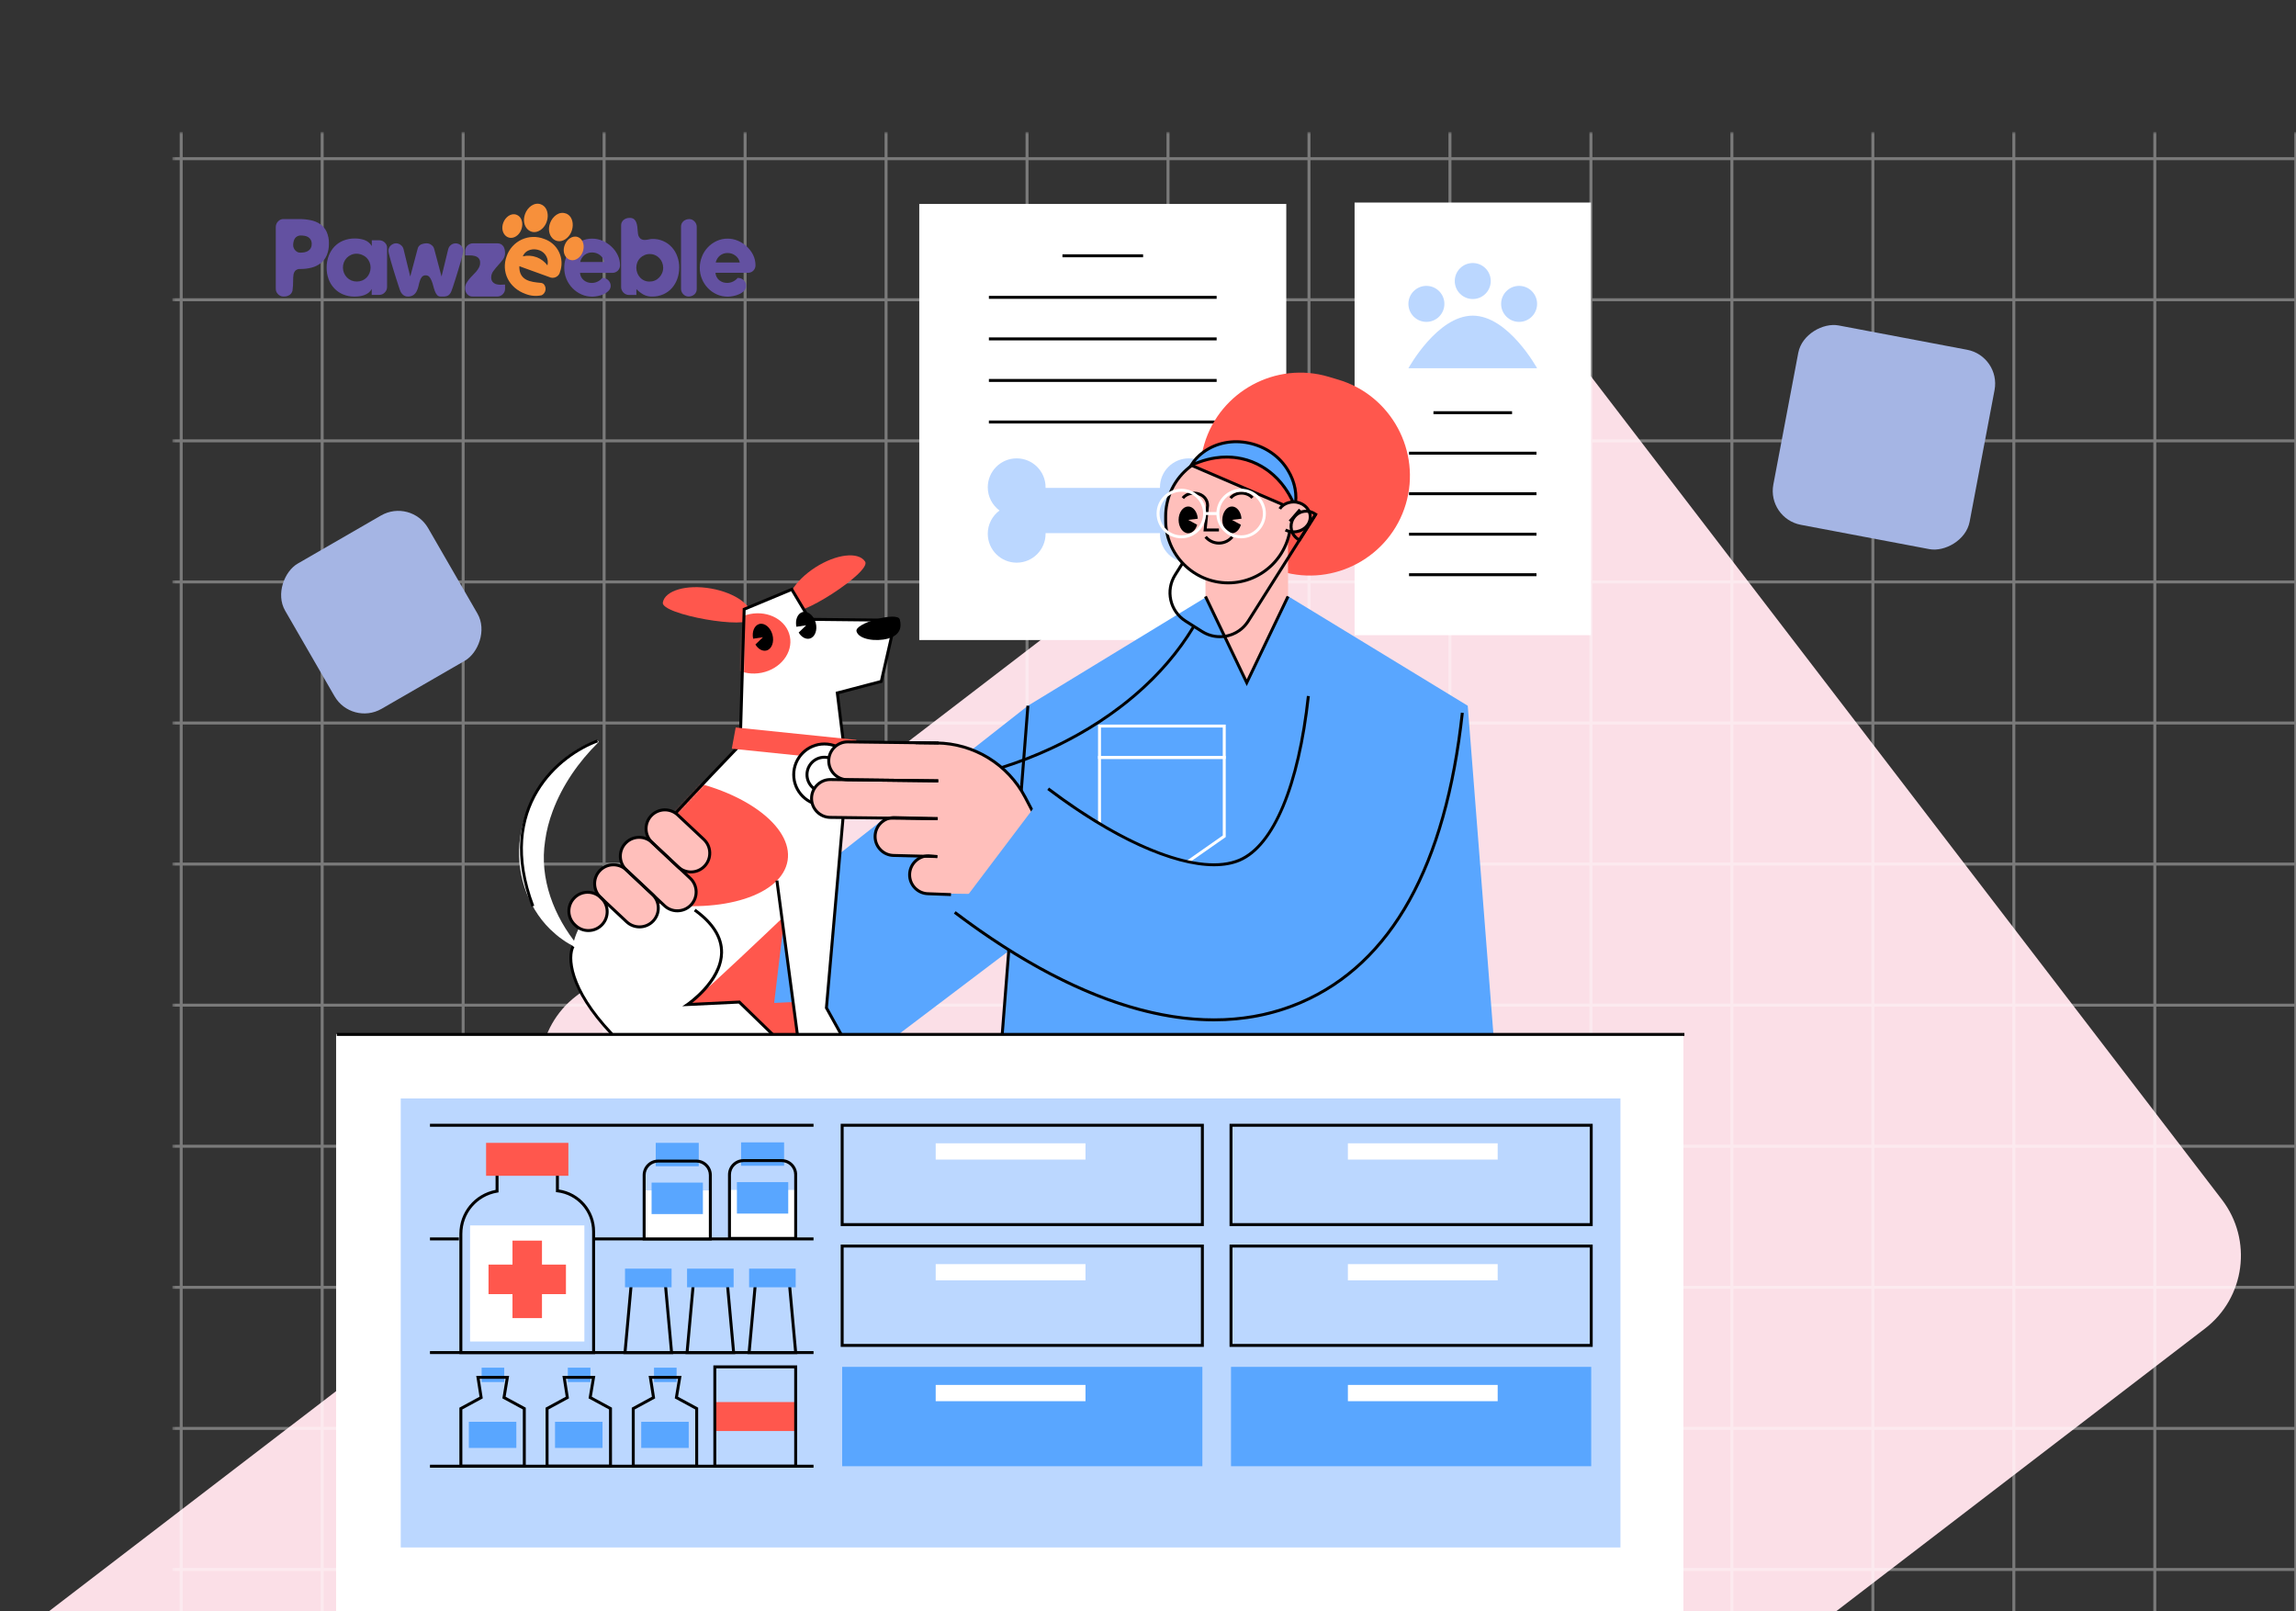 <svg width="778" height="546" viewBox="0 0 778 546" fill="none" xmlns="http://www.w3.org/2000/svg">
<rect x="0" y="0" width="778" height="546" fill="#333333" stroke="none"/>
<g clip-path="url(#clip0_0_598)">
<rect x="170.501" y="356.449" width="431.806" height="425.163" rx="31.149" transform="rotate(-37.469 170.501 356.449)" fill="#FBDFE7"/>
<rect x="-183.977" y="699.659" width="431.806" height="425.163" rx="31.149" transform="rotate(-37.469 -183.977 699.659)" fill="#FBDFE7"/>
<mask id="mask0_0_598" style="mask-type:luminance" maskUnits="userSpaceOnUse" x="58" y="44" width="962" height="505">
<path d="M58.405 44.688H1019.77V548.147H58.405V44.688Z" fill="white"/>
</mask>
<g mask="url(#mask0_0_598)">
<mask id="mask1_0_598" style="mask-type:luminance" maskUnits="userSpaceOnUse" x="36" y="24" width="1006" height="545">
<path d="M36.572 24.116H1041.6V568.719H36.572V24.116Z" fill="white"/>
</mask>
<g mask="url(#mask1_0_598)">
<g opacity="0.35">
<path d="M60.898 548.147H61.899V44.688H60.898V548.147Z" fill="white"/>
<path d="M108.667 548.147H109.668V44.688H108.667V548.147Z" fill="white"/>
<path d="M156.436 548.147H157.437V44.688H156.436V548.147Z" fill="white"/>
<path d="M204.205 548.147H205.206V44.688H204.205V548.147Z" fill="white"/>
<path d="M251.974 548.147H252.975V44.688H251.974V548.147Z" fill="white"/>
<path d="M299.742 548.147H300.743V44.688H299.742V548.147Z" fill="white"/>
<path d="M347.51 548.147H348.511V44.688H347.51V548.147Z" fill="white"/>
<path d="M395.279 548.147H396.281V44.688H395.279V548.147Z" fill="white"/>
<path d="M443.048 548.147H444.049V44.688H443.048V548.147Z" fill="white"/>
<path d="M490.817 548.147H491.818V44.688H490.817V548.147Z" fill="white"/>
<path d="M538.585 548.147H539.587V44.688H538.585V548.147Z" fill="white"/>
<path d="M586.354 548.147H587.355V44.688H586.354V548.147Z" fill="white"/>
<path d="M634.123 548.147H635.124V44.688H634.123V548.147Z" fill="white"/>
<path d="M681.892 548.147H682.892V44.688H681.892V548.147Z" fill="white"/>
<path d="M729.66 548.147H730.662V44.688H729.66V548.147Z" fill="white"/>
<path d="M777.429 548.147H778.431V44.688H777.429V548.147Z" fill="white"/>
<path d="M58.405 532.282H1019.77V531.28H58.405V532.282Z" fill="white"/>
<path d="M58.405 484.48H1019.77V483.478H58.405V484.48Z" fill="white"/>
<path d="M58.405 436.678H1019.77V435.676H58.405V436.678Z" fill="white"/>
<path d="M58.405 388.877H1019.77V387.875H58.405V388.877Z" fill="white"/>
<path d="M58.405 341.075H1019.77V340.073H58.405V341.075Z" fill="white"/>
<path d="M58.405 293.273H1019.77V292.272H58.405V293.273Z" fill="white"/>
<path d="M58.405 245.472H1019.77V244.47H58.405V245.472Z" fill="white"/>
<path d="M58.405 197.67H1019.77V196.668H58.405V197.67Z" fill="white"/>
<path d="M58.405 149.868H1019.77V148.866H58.405V149.868Z" fill="white"/>
<path d="M58.405 102.067H1019.77V101.065H58.405V102.067Z" fill="white"/>
<path d="M58.405 54.265H1019.77V53.263H58.405V54.265Z" fill="white"/>
</g>
</g>
</g>
<path d="M459.001 215.218H539.086V68.626H459.001V215.218Z" fill="white"/>
<mask id="mask2_0_598" style="mask-type:luminance" maskUnits="userSpaceOnUse" x="58" y="44" width="557" height="504">
<path d="M58.405 44.688H614.193V547.947H58.405V44.688Z" fill="white"/>
</mask>
<g mask="url(#mask2_0_598)">
<path d="M499.044 106.95C487.002 106.95 477.24 124.78 477.24 124.78H520.847C520.847 124.78 511.086 106.95 499.044 106.95Z" fill="#BBD7FF"/>
<path d="M483.336 109.061C486.702 109.061 489.432 106.331 489.432 102.961C489.432 99.592 486.702 96.862 483.336 96.862C479.969 96.862 477.24 99.592 477.24 102.961C477.24 106.331 479.969 109.061 483.336 109.061Z" fill="#BBD7FF"/>
<path d="M499.043 101.319C502.41 101.319 505.139 98.589 505.139 95.219C505.139 91.85 502.41 89.12 499.043 89.12C495.677 89.12 492.948 91.85 492.948 95.219C492.948 98.589 495.677 101.319 499.043 101.319Z" fill="#BBD7FF"/>
<path d="M514.751 109.061C518.118 109.061 520.847 106.331 520.847 102.961C520.847 99.592 518.118 96.862 514.751 96.862C511.385 96.862 508.656 99.592 508.656 102.961C508.656 106.331 511.385 109.061 514.751 109.061Z" fill="#BBD7FF"/>
<path d="M512.362 140.332H485.726V139.33H512.362V140.332Z" fill="black"/>
<path d="M520.634 154.055H477.454V153.053H520.634V154.055Z" fill="black"/>
<path d="M520.634 167.779H477.454V166.777H520.634V167.779Z" fill="black"/>
<path d="M520.634 181.501H477.454V180.499H520.634V181.501Z" fill="black"/>
<path d="M520.634 195.224H477.454V194.222H520.634V195.224Z" fill="black"/>
<path d="M435.855 216.861H311.493V69.105H435.855V216.861Z" fill="white"/>
<path d="M408.668 172.974C411.075 171.188 412.642 168.334 412.642 165.105C412.642 159.692 408.256 155.304 402.847 155.304C397.438 155.304 393.052 159.692 393.052 165.105C393.052 165.173 393.061 165.24 393.063 165.307H354.285C354.287 165.24 354.296 165.173 354.296 165.105C354.296 159.692 349.91 155.304 344.501 155.304C339.092 155.304 334.707 159.692 334.707 165.105C334.707 168.334 336.274 171.188 338.68 172.974C336.274 174.761 334.707 177.615 334.707 180.844C334.707 186.257 339.092 190.645 344.501 190.645C349.91 190.645 354.296 186.257 354.296 180.844C354.296 180.776 354.287 180.709 354.285 180.642H393.063C393.061 180.709 393.052 180.776 393.052 180.844C393.052 186.257 397.438 190.645 402.847 190.645C408.256 190.645 412.642 186.257 412.642 180.844C412.642 177.615 411.075 174.761 408.668 172.974Z" fill="#BBD7FF"/>
<path d="M387.338 87.169H360.012V86.167H387.338V87.169Z" fill="black"/>
<path d="M412.261 101.248H335.086V100.246H412.261V101.248Z" fill="black"/>
<path d="M412.261 115.327H335.086V114.325H412.261V115.327Z" fill="black"/>
<path d="M412.261 129.405H335.086V128.403H412.261V129.405Z" fill="black"/>
<path d="M412.261 143.484H335.086V142.482H412.261V143.484Z" fill="black"/>
<path d="M280.421 368.664L397.615 279.964L348.309 239.119L247.897 317.968" fill="#59A6FF"/>
<path d="M508.932 387.342H336.721L348.309 239.119L422.826 193.697L497.344 239.119L508.932 387.342Z" fill="#59A6FF"/>
<path d="M373.071 256.123H414.338V246.508H373.071V256.123ZM415.34 257.125H372.071V245.506H415.34V257.125Z" fill="white"/>
<path d="M373.071 283.086L393.704 297.529L414.338 283.086V257.125H373.071V283.086ZM393.704 298.753L372.07 283.608V256.123H415.339V283.608L393.704 298.753Z" fill="white"/>
<path d="M337.22 387.381L336.222 387.302L347.81 239.08L348.808 239.158L337.22 387.381Z" fill="black"/>
<path d="M434.241 193.612L430.869 192.607C413.02 187.29 402.764 168.325 408.078 150.463C413.392 132.602 432.344 122.339 450.193 127.656L453.564 128.661C471.413 133.978 481.669 152.943 476.356 170.805C471.042 188.666 452.091 198.929 434.241 193.612Z" fill="#FF574D"/>
<path d="M436.451 202.084L422.462 231.305L408.473 202.084V174.671H436.451V202.084Z" fill="#FFBFBB"/>
<path d="M422.462 232.464L408.021 202.301L408.924 201.867L422.462 230.144L436 201.867L436.903 202.301L422.462 232.464Z" fill="black"/>
<path d="M416.176 197.49C404.47 197.49 394.98 187.993 394.98 176.279V174.952C394.98 163.237 404.47 153.741 416.176 153.741C427.883 153.741 437.373 163.237 437.373 174.952V176.279C437.373 187.993 427.883 197.49 416.176 197.49Z" fill="#FFBFBB"/>
<path d="M416.176 154.242C404.764 154.242 395.48 163.533 395.48 174.952V176.279C395.48 187.698 404.764 196.989 416.176 196.989C427.588 196.989 436.872 187.698 436.872 176.279V174.952C436.872 163.533 427.588 154.242 416.176 154.242ZM416.176 197.991C404.212 197.991 394.479 188.251 394.479 176.279V174.952C394.479 162.98 404.212 153.24 416.176 153.24C428.14 153.24 437.873 162.98 437.873 174.952V176.279C437.873 188.251 428.14 197.991 416.176 197.991Z" fill="black"/>
<path d="M417.44 176.146L420.472 177.799C419.985 179.533 418.778 180.681 417.44 180.681C415.653 180.681 414.183 178.634 414.183 176.146C414.183 173.658 415.653 171.611 417.44 171.611C419.12 171.611 420.539 173.423 420.684 175.754L417.44 176.146Z" fill="black"/>
<path d="M402.624 176.146L405.657 177.799C405.169 179.533 403.962 180.681 402.624 180.681C400.838 180.681 399.368 178.634 399.368 176.146C399.368 173.658 400.838 171.611 402.624 171.611C404.305 171.611 405.724 173.423 405.869 175.754L402.624 176.146Z" fill="black"/>
<path d="M413.036 180.071H407.802L408.685 171.262C408.682 169.721 407.742 168.432 406.167 167.866C404.357 167.215 402.311 167.713 401.187 169.076L400.415 168.438C401.804 166.755 404.309 166.132 406.506 166.923C408.496 167.639 409.684 169.28 409.684 171.312L408.909 179.069H413.036V180.071Z" fill="black"/>
<path d="M417.356 169.076L416.583 168.438C417.542 167.277 419.017 166.601 420.632 166.582C422.268 166.574 423.811 167.22 424.777 168.337L424.02 168.993C423.244 168.095 421.974 167.576 420.644 167.584C419.324 167.599 418.126 168.143 417.356 169.076Z" fill="black"/>
<path d="M413.036 184.517C411.135 184.517 409.349 183.675 408.137 182.206L408.909 181.568C409.93 182.806 411.434 183.515 413.036 183.515C414.638 183.515 416.142 182.806 417.163 181.568L417.935 182.206C416.724 183.675 414.938 184.517 413.036 184.517Z" fill="black"/>
<path d="M442.217 167.083L434.94 171.095L403.646 157.629L422.685 142.623L442.217 167.083Z" fill="#FF574D"/>
<path d="M434.743 171.555L403.448 158.089L403.844 157.169L435.139 170.635L434.743 171.555Z" fill="black"/>
<path d="M438.788 171.611C434.319 160.317 424.012 153.285 411.789 155.15C409.986 155.419 408.142 155.908 406.409 156.528C405.503 156.855 404.592 157.23 403.646 157.629C404.703 155.844 406.185 154.333 407.876 153.119C417.037 146.476 430.862 149.83 436.486 159.47C438.653 163.041 439.684 167.526 438.788 171.611Z" fill="#59A6FF"/>
<path d="M415.645 154.353C425.471 154.353 434.083 160.094 438.555 169.793C438.832 166.486 437.945 162.838 436.059 159.73C433.357 155.099 428.616 151.774 423.049 150.6C417.708 149.476 412.285 150.54 408.17 153.524C406.921 154.421 405.861 155.428 405.003 156.528C405.411 156.365 405.828 156.205 406.24 156.057C408.074 155.4 409.967 154.916 411.716 154.655C413.041 154.453 414.354 154.353 415.645 154.353ZM438.926 173.32L438.323 171.796C433.747 160.231 423.361 153.893 411.865 155.646C410.178 155.897 408.351 156.365 406.579 157C405.644 157.337 404.675 157.74 403.84 158.091L402.442 158.678L403.215 157.373C404.258 155.614 405.728 154.045 407.583 152.711C411.926 149.563 417.64 148.435 423.255 149.619C429.099 150.851 434.079 154.35 436.919 159.218C439.298 163.139 440.159 167.697 439.278 171.719L438.926 173.32Z" fill="black"/>
<path d="M443.978 175.143C443.978 177.942 441.452 180.211 438.336 180.211C435.219 180.211 432.692 177.942 432.692 175.143C432.692 172.344 435.219 170.076 438.336 170.076C441.452 170.076 443.978 172.344 443.978 175.143Z" fill="#FFBFBB"/>
<path d="M437.445 176.997L436.688 176.341L440.143 172.345L440.9 173.001L437.445 176.997Z" fill="black"/>
<path d="M438.335 180.712C437.296 180.712 436.269 180.472 435.364 180.019L435.813 179.123C436.579 179.507 437.45 179.71 438.335 179.71C441.17 179.71 443.477 177.661 443.477 175.143C443.477 172.625 441.17 170.577 438.335 170.577C437.199 170.577 436.123 170.899 435.221 171.509C434.734 171.84 434.361 172.228 434.114 172.665L433.244 172.172C433.567 171.599 434.043 171.097 434.66 170.68C435.728 169.956 436.999 169.575 438.335 169.575C441.722 169.575 444.478 172.073 444.478 175.143C444.478 178.214 441.722 180.712 438.335 180.712Z" fill="black"/>
<path d="M420.559 166.608C416.487 166.608 413.175 169.923 413.175 173.998C413.175 178.072 416.487 181.387 420.559 181.387C424.63 181.387 427.942 178.072 427.942 173.998C427.942 169.923 424.63 166.608 420.559 166.608ZM420.559 182.389C415.935 182.389 412.173 178.624 412.173 173.998C412.173 169.37 415.935 165.606 420.559 165.606C425.182 165.606 428.943 169.37 428.943 173.998C428.943 178.624 425.182 182.389 420.559 182.389Z" fill="white"/>
<path d="M400.293 166.608C396.222 166.608 392.909 169.923 392.909 173.998C392.909 178.072 396.222 181.387 400.293 181.387C404.365 181.387 407.677 178.072 407.677 173.998C407.677 169.923 404.365 166.608 400.293 166.608ZM400.293 182.389C395.669 182.389 391.908 178.624 391.908 173.998C391.908 169.37 395.669 165.606 400.293 165.606C404.917 165.606 408.679 169.37 408.679 173.998C408.679 178.624 404.917 182.389 400.293 182.389Z" fill="white"/>
<path d="M412.701 174.498H408.178V173.496H412.701V174.498Z" fill="white"/>
<path d="M211.822 323.109C215.929 307.798 253.467 308.346 253.467 308.346C275.298 323.205 251.004 340.366 251.004 340.366L268.565 339.522L279.863 350.487H225.526C225.526 350.487 209.063 333.397 211.822 323.109Z" fill="#FF574D"/>
<path d="M293.15 190.294C295.394 193.777 269.711 210.347 267.467 206.863C265.223 203.38 269.153 196.847 276.245 192.272C283.338 187.697 290.906 186.811 293.15 190.294Z" fill="#FF574D"/>
<path d="M224.597 204.146C223.879 208.228 253.976 213.526 254.693 209.444C255.41 205.362 249.254 200.868 240.944 199.405C232.633 197.942 225.315 200.065 224.597 204.146Z" fill="#FF574D"/>
<path d="M252.162 206.422L268.29 199.7L274.355 209.844L303.369 210.158L298.627 230.879L283.724 234.789L286.246 255.361L250.566 260.4L252.162 206.422Z" fill="white"/>
</g>
<mask id="mask3_0_598" style="mask-type:luminance" maskUnits="userSpaceOnUse" x="250" y="199" width="54" height="77">
<path d="M252.162 206.422L250.566 260.399L288.716 275.514L283.724 234.789L298.627 230.879L303.368 210.158L274.355 209.845L268.291 199.7L252.162 206.422Z" fill="white"/>
</mask>
<g mask="url(#mask3_0_598)">
<path d="M244.508 220.342C245.615 225.83 251.694 229.232 258.086 227.941C264.478 226.649 268.761 221.153 267.654 215.665C266.546 210.178 260.467 206.775 254.076 208.067C247.684 209.358 243.401 214.855 244.508 220.342Z" fill="#FF574D"/>
</g>
<mask id="mask4_0_598" style="mask-type:luminance" maskUnits="userSpaceOnUse" x="58" y="44" width="557" height="505">
<path d="M58.405 44.688H614.193V548.147H58.405V44.688Z" fill="white"/>
</mask>
<g mask="url(#mask4_0_598)">
<path d="M244.354 287.43L270.122 274.689L262.21 340.8L267.581 350.486H252.746L244.354 287.43Z" fill="#FF574D"/>
<path d="M192.669 255.952C195.559 253.836 198.646 252.042 202.1 250.971L202.279 250.916C202.66 250.787 202.994 251.31 202.682 251.595C196.029 258.175 190.558 266.047 187.275 274.833C186.063 278.086 185.168 281.447 184.712 284.881C182.706 297.715 187.722 310.599 195.841 320.433C196.106 320.74 195.731 321.258 195.348 321.06C193.664 320.284 192.017 319.392 190.546 318.297C189.054 317.29 187.742 316.085 186.413 314.846C178.357 306.928 174.602 294.876 176.263 283.712C176.801 279.781 177.92 275.997 179.506 272.466C179.705 271.953 180.274 270.837 180.532 270.339C183.437 264.734 187.638 259.706 192.669 255.952Z" fill="white"/>
<path d="M198.765 310.491C208.793 295.675 252.035 251.097 252.035 251.097L287.212 253.481C287.575 254.156 284.248 292.7 284.248 292.7C284.248 292.7 237.939 337.481 230.707 342.575C210.435 360.005 182.189 331.444 198.765 310.491Z" fill="white"/>
<path d="M261.803 287.43L285.876 274.689L280.036 341.481L285.029 350.486H270.195L261.803 287.43Z" fill="white"/>
<path d="M290.23 213.914C290.994 216.685 296.822 217.492 300.869 216.376C304.917 215.258 305.65 212.638 304.886 209.867C304.121 207.096 289.465 211.142 290.23 213.914Z" fill="black"/>
<path d="M258.518 215.911L255.969 218.375C256.924 219.958 258.432 220.763 259.755 220.397C261.523 219.91 262.419 217.483 261.74 215.021C261.062 212.56 259.049 210.936 257.281 211.425C255.618 211.883 254.709 214.063 255.201 216.409L258.518 215.911Z" fill="black"/>
<path d="M273.175 211.864L270.626 214.328C271.581 215.911 273.089 216.716 274.412 216.35C276.18 215.863 277.076 213.436 276.398 210.974C275.719 208.513 273.706 206.889 271.938 207.378C270.275 207.836 269.366 210.016 269.859 212.362L273.175 211.864Z" fill="black"/>
<path d="M193.763 323.108C197.87 307.797 235.408 308.344 235.408 308.344C257.238 323.204 232.945 340.365 232.945 340.365L250.506 339.52L261.803 350.486H207.466C207.466 350.486 191.004 333.396 193.763 323.108Z" fill="white"/>
</g>
<mask id="mask5_0_598" style="mask-type:luminance" maskUnits="userSpaceOnUse" x="193" y="251" width="95" height="97">
<path d="M198.764 310.49C182.188 331.444 210.435 360.005 230.706 342.575C237.939 337.481 284.247 292.699 284.247 292.699C284.247 292.699 287.575 254.156 287.211 253.481L252.035 251.097C252.035 251.097 208.792 295.675 198.764 310.49Z" fill="white"/>
</mask>
<g mask="url(#mask5_0_598)">
<path d="M266.879 291.578C264.989 303.251 244.864 309.699 221.928 305.981C198.991 302.264 181.93 289.786 183.82 278.114C185.709 266.44 205.835 259.992 228.771 263.71C251.707 267.428 268.769 279.906 266.879 291.578Z" fill="#FF574D"/>
</g>
<mask id="mask6_0_598" style="mask-type:luminance" maskUnits="userSpaceOnUse" x="58" y="44" width="539" height="505">
<path d="M58.405 44.688H596.768V548.147H58.405V44.688Z" fill="white"/>
</mask>
<g mask="url(#mask6_0_598)">
<path d="M261.454 350.845L250.313 340.031L231.183 340.95L232.665 339.949C232.777 339.873 243.881 332.259 244.009 322.752C244.075 317.732 241.084 313.022 235.116 308.753L235.699 307.937C241.95 312.411 245.082 317.4 245.009 322.769C244.9 330.838 237.653 337.368 234.571 339.784L250.699 339.008L262.151 350.127L261.454 350.845Z" fill="black"/>
<path d="M202.472 251.053C189.817 255.596 167.721 273.15 180.57 307.025" stroke="black" stroke-width="0.973"/>
<path d="M194.197 320.653C192.413 324.06 192.543 334.768 207.339 350.342" stroke="black" stroke-width="0.973"/>
<path d="M284.591 350.729L279.523 341.59L285.296 275.562L285.178 275.624L285.252 274.714C286.067 264.706 285.51 253.536 285.505 253.425L283.173 234.416L298.207 230.471L302.742 210.652L274.069 210.343L268.082 200.329L252.652 206.76L251.298 252.58L251.163 252.719C244.061 260.081 208.175 297.479 199.178 310.772L198.349 310.21C207.336 296.931 242.889 259.856 250.308 252.162L251.671 206.083L268.497 199.07L274.64 209.346L303.996 209.664L299.048 231.286L284.274 235.162L286.501 253.338C286.51 253.481 287.037 264.056 286.32 273.887L286.455 273.815L280.547 341.372L285.467 350.243L284.591 350.729Z" fill="black"/>
<path d="M269.698 350.552L262.761 298.425L263.753 298.293L270.69 350.42L269.698 350.552Z" fill="black"/>
<path d="M247.971 253.671L288.867 257.877L290.187 250.695L249.291 246.49L247.971 253.671Z" fill="#FF574D"/>
<path d="M413.366 216.23C411.206 216.23 409.02 215.639 407.063 214.4L401.458 210.854C398.787 209.164 396.933 206.534 396.239 203.449C395.545 200.364 396.092 197.194 397.781 194.522L400.305 190.528L401.151 191.063L398.628 195.057C397.082 197.504 396.581 200.406 397.216 203.23C397.852 206.053 399.548 208.46 401.993 210.006L407.598 213.554C412.645 216.747 419.346 215.236 422.537 210.186L445.396 174.01L446.243 174.546L423.384 210.721C421.135 214.28 417.291 216.23 413.366 216.23Z" fill="black"/>
<path d="M442.64 173.708C441.097 173.708 439.586 174.475 438.701 175.874C437.33 178.043 437.979 180.924 440.147 182.295L440.157 182.302L445.129 174.434L445.118 174.427C444.349 173.941 443.49 173.708 442.64 173.708ZM440.468 183.685L439.612 183.143C438.336 182.334 437.451 181.078 437.118 179.604C436.786 178.13 437.048 176.615 437.855 175.338C439.521 172.703 443.019 171.913 445.654 173.58L446.51 174.123L440.468 183.685Z" fill="black"/>
<path d="M301.205 266.712C294.194 266.712 287.508 266.021 281.373 264.616L281.596 263.639C319.715 272.374 379.399 253.291 404.098 211.946L404.958 212.461C384.015 247.519 338.139 266.712 301.205 266.712Z" fill="black"/>
<path d="M268.951 262.466C268.951 268.208 273.602 272.862 279.339 272.862C285.077 272.862 289.728 268.208 289.728 262.466C289.728 256.725 285.077 252.071 279.339 252.071C273.602 252.071 268.951 256.725 268.951 262.466Z" fill="white"/>
<path d="M279.34 257.072C276.367 257.072 273.949 259.492 273.949 262.466C273.949 265.441 276.367 267.861 279.34 267.861C282.312 267.861 284.73 265.441 284.73 262.466C284.73 259.492 282.312 257.072 279.34 257.072ZM279.34 268.863C275.815 268.863 272.947 265.993 272.947 262.466C272.947 258.94 275.815 256.07 279.34 256.07C282.864 256.07 285.732 258.94 285.732 262.466C285.732 265.993 282.864 268.863 279.34 268.863Z" fill="black"/>
<path d="M279.339 252.572C273.887 252.572 269.452 257.011 269.452 262.466C269.452 267.922 273.887 272.361 279.339 272.361C284.792 272.361 289.227 267.922 289.227 262.466C289.227 257.011 284.792 252.572 279.339 252.572ZM279.339 273.363C273.335 273.363 268.45 268.475 268.45 262.466C268.45 256.458 273.335 251.57 279.339 251.57C285.344 251.57 290.228 256.458 290.228 262.466C290.228 268.475 285.344 273.363 279.339 273.363Z" fill="black"/>
<path d="M317.906 264.571L287.147 264.196C283.608 264.153 280.774 261.247 280.817 257.705C280.86 254.163 283.764 251.327 287.304 251.37L318.062 251.745C321.602 251.789 324.436 254.695 324.393 258.237C324.35 261.778 321.446 264.615 317.906 264.571Z" fill="#FFBFBB"/>
<path d="M317.593 290.224L302.857 289.849C299.318 289.805 296.484 286.899 296.527 283.357C296.57 279.816 299.475 276.979 303.014 277.022L317.75 277.398C321.289 277.441 324.124 280.347 324.08 283.889C324.037 287.431 321.133 290.267 317.593 290.224Z" fill="#FFBFBB"/>
<path d="M317.437 303.05L314.556 302.819C311.017 302.776 308.182 299.87 308.226 296.328C308.269 292.786 311.173 289.95 314.712 289.993L317.593 290.224C321.133 290.267 323.967 293.173 323.924 296.715C323.881 300.257 320.976 303.093 317.437 303.05Z" fill="#FFBFBB"/>
<path d="M317.75 277.398L281.328 276.953C277.788 276.91 274.954 274.004 274.997 270.462C275.04 266.921 277.944 264.084 281.484 264.127L317.906 264.572C321.445 264.615 324.28 267.521 324.236 271.063C324.193 274.605 321.289 277.441 317.75 277.398Z" fill="#FFBFBB"/>
<path d="M364.831 303.395L317.437 302.722L310.292 251.65L317.377 251.737C330.003 251.891 341.529 258.96 347.397 270.149L364.831 303.395Z" fill="#FFBFBB"/>
<path d="M317.9 265.073L287.141 264.698C285.296 264.675 283.57 263.934 282.281 262.612C280.992 261.29 280.294 259.545 280.316 257.699C280.363 253.915 283.454 250.868 287.225 250.868C287.253 250.868 287.282 250.868 287.31 250.869L318.068 251.244L318.056 252.247L287.298 251.871C287.273 251.871 287.249 251.871 287.225 251.871C284.001 251.871 281.357 254.475 281.318 257.711C281.299 259.29 281.895 260.782 282.998 261.912C284.1 263.043 285.576 263.676 287.154 263.695L317.913 264.071L317.9 265.073Z" fill="black"/>
<path d="M317.581 290.725L302.845 290.35C301.006 290.327 299.28 289.586 297.991 288.264C296.702 286.942 296.004 285.197 296.026 283.351C296.073 279.567 299.164 276.521 302.935 276.521C302.963 276.521 302.991 276.521 303.02 276.521L317.763 276.897L317.737 277.899L303.001 277.523C299.781 277.484 297.068 280.103 297.028 283.363C297.009 284.942 297.605 286.434 298.707 287.565C299.809 288.695 301.286 289.328 302.864 289.348L317.607 289.723L317.581 290.725Z" fill="black"/>
<path d="M322.223 303.61L314.537 303.32C312.705 303.297 310.978 302.558 309.689 301.235C308.4 299.914 307.703 298.169 307.725 296.322C307.748 294.475 308.487 292.748 309.808 291.458C311.129 290.167 312.839 289.471 314.719 289.492L317.634 289.725L317.554 290.724L314.673 290.493C313.113 290.465 311.637 291.071 310.508 292.175C309.378 293.278 308.745 294.755 308.726 296.335C308.707 297.914 309.304 299.406 310.406 300.535C311.508 301.666 312.984 302.299 314.563 302.318L322.26 302.608L322.223 303.61Z" fill="black"/>
<path d="M317.743 277.899L281.321 277.454C279.476 277.432 277.75 276.691 276.461 275.369C275.172 274.047 274.474 272.303 274.497 270.456C274.519 268.609 275.259 266.881 276.58 265.591C277.901 264.302 279.632 263.589 281.491 263.626L317.913 264.07L317.9 265.072L281.478 264.628C279.879 264.579 278.409 265.206 277.28 266.309C276.15 267.412 275.517 268.889 275.498 270.468C275.479 272.047 276.076 273.54 277.177 274.669C278.28 275.8 279.755 276.432 281.334 276.452L317.756 276.897L317.743 277.899Z" fill="black"/>
<path d="M364.388 303.628L346.954 270.383C341.165 259.343 329.829 252.39 317.37 252.238L310.286 252.152L310.298 251.149L317.383 251.236C330.209 251.392 341.88 258.551 347.84 269.917L365.274 303.163L364.388 303.628Z" fill="black"/>
<path d="M495.513 241.503C489.882 293.379 471.505 326.392 440.889 339.622C440.697 339.705 440.508 339.785 440.315 339.867C408.321 353.361 367.952 342.744 323.523 309.136L355.169 267.243C382.178 287.673 406.973 296.939 419.95 291.466C419.994 291.448 420.039 291.428 420.082 291.41C431.568 286.446 440.045 266.189 443.34 235.831" fill="#59A6FF"/>
<path d="M411.391 346.055C385.148 346.055 355.22 333.742 323.221 309.536L323.825 308.736C368.089 342.221 408.304 352.825 440.121 339.405L440.691 339.161C471.128 326.008 489.405 293.133 495.015 241.448L496.011 241.556C490.359 293.627 471.88 326.775 441.088 340.082L440.508 340.329C431.438 344.155 421.697 346.055 411.391 346.055Z" fill="black"/>
<path d="M411.382 293.503C397.373 293.503 376.812 284.243 354.867 267.642L355.471 266.843C382.315 287.149 406.947 296.407 419.756 291.004L419.88 290.951C431.2 286.059 439.567 265.95 442.841 235.778L443.838 235.885C440.522 266.427 431.937 286.832 420.28 291.869L420.144 291.928C417.635 292.987 414.691 293.503 411.382 293.503Z" fill="black"/>
<path d="M220.934 285.431L229.768 293.717C232.337 296.126 236.37 295.995 238.778 293.425C241.184 290.855 241.054 286.819 238.485 284.41L229.651 276.124C227.083 273.715 223.05 273.846 220.642 276.416C218.235 278.986 218.366 283.022 220.934 285.431Z" fill="#FFBFBB"/>
<path d="M203.5 304.045L212.334 312.331C214.903 314.74 218.936 314.609 221.344 312.039C223.75 309.469 223.62 305.433 221.051 303.024L212.217 294.738C209.649 292.329 205.616 292.46 203.208 295.03C200.801 297.6 200.932 301.636 203.5 304.045Z" fill="#FFBFBB"/>
<path d="M194.783 313.352L195.015 313.57C197.583 315.978 201.616 315.848 204.024 313.278C206.431 310.708 206.3 306.672 203.732 304.263L203.5 304.045C200.931 301.636 196.898 301.767 194.491 304.337C192.084 306.907 192.214 310.943 194.783 313.352Z" fill="#FFBFBB"/>
<path d="M212.217 294.738L225.161 306.878C227.73 309.287 231.763 309.156 234.17 306.586C236.577 304.016 236.447 299.98 233.878 297.571L220.934 285.431C218.366 283.022 214.332 283.153 211.926 285.723C209.518 288.293 209.649 292.329 212.217 294.738Z" fill="#FFBFBB"/>
<path d="M225.295 274.903C223.726 274.903 222.162 275.526 221.008 276.759C218.794 279.124 218.915 282.85 221.276 285.066L230.111 293.351C232.474 295.567 236.198 295.446 238.413 293.083C239.485 291.937 240.048 290.442 239.997 288.873C239.947 287.304 239.288 285.849 238.143 284.775L229.309 276.49C228.178 275.429 226.734 274.903 225.295 274.903ZM234.126 295.939C232.439 295.939 230.751 295.324 229.426 294.082L220.592 285.797C217.827 283.203 217.685 278.841 220.277 276.073C222.87 273.306 227.229 273.165 229.994 275.758L238.828 284.044C240.168 285.301 240.939 287.004 240.998 288.841C241.057 290.677 240.399 292.427 239.143 293.767C237.792 295.21 235.96 295.939 234.126 295.939Z" fill="black"/>
<path d="M203.843 303.68L212.677 311.965C215.04 314.181 218.763 314.061 220.978 311.696C222.051 310.551 222.614 309.057 222.563 307.488C222.512 305.918 221.854 304.464 220.71 303.39L211.875 295.104C210.731 294.03 209.238 293.478 207.669 293.517C206.101 293.569 204.646 294.228 203.574 295.373C201.359 297.738 201.48 301.463 203.843 303.68ZM216.691 314.554C215.006 314.554 213.316 313.938 211.993 312.696L203.159 304.411C200.392 301.817 200.251 297.455 202.843 294.688C204.099 293.347 205.801 292.575 207.636 292.516C209.465 292.453 211.22 293.116 212.56 294.373L221.394 302.659C222.734 303.915 223.504 305.618 223.564 307.455C223.623 309.291 222.965 311.042 221.709 312.382C220.358 313.824 218.527 314.554 216.691 314.554Z" fill="black"/>
<path d="M195.125 312.987L195.357 313.205C196.502 314.277 197.999 314.851 199.563 314.791C201.131 314.739 202.586 314.08 203.658 312.935C205.873 310.57 205.752 306.844 203.389 304.628L203.157 304.411C202.013 303.338 200.529 302.776 198.951 302.825C197.383 302.876 195.929 303.535 194.856 304.68C192.642 307.044 192.762 310.77 195.125 312.987ZM199.367 315.796C197.615 315.796 195.956 315.139 194.673 313.936L194.44 313.718C191.674 311.124 191.534 306.762 194.126 303.994C195.381 302.654 197.083 301.883 198.919 301.823C200.75 301.766 202.502 302.424 203.842 303.68L204.074 303.897C206.84 306.491 206.981 310.853 204.389 313.621C203.134 314.961 201.431 315.733 199.596 315.792C199.52 315.794 199.443 315.796 199.367 315.796Z" fill="black"/>
<path d="M216.577 284.211C215.009 284.211 213.445 284.833 212.29 286.066C211.218 287.211 210.655 288.706 210.706 290.275C210.756 291.843 211.415 293.299 212.559 294.373L225.503 306.513C226.648 307.586 228.15 308.16 229.71 308.099C231.277 308.048 232.731 307.389 233.804 306.243C236.018 303.879 235.898 300.154 233.535 297.937L220.592 285.797C219.461 284.736 218.017 284.211 216.577 284.211ZM229.513 309.105C227.762 309.105 226.103 308.448 224.819 307.245L211.875 295.104C210.535 293.848 209.764 292.144 209.704 290.307C209.645 288.471 210.304 286.721 211.56 285.381C214.152 282.612 218.511 282.473 221.276 285.065L234.22 297.206C236.985 299.799 237.126 304.162 234.535 306.93C233.279 308.27 231.577 309.041 229.742 309.101C229.665 309.103 229.589 309.105 229.513 309.105Z" fill="black"/>
<path d="M570.425 547.947H113.89V350.342H570.425V547.947Z" fill="white"/>
<path d="M549.089 524.316H135.79V372.176H549.089V524.316Z" fill="#BBD7FF"/>
<path d="M285.868 414.424H406.923V381.765H285.868V414.424ZM407.925 415.426H284.868V380.763H407.925V415.426Z" fill="black"/>
<path d="M367.818 392.893H317.061V387.384H367.818V392.893Z" fill="white"/>
<path d="M417.629 414.424H538.684V381.765H417.629V414.424ZM539.685 415.426H416.627V380.763H539.685V415.426Z" fill="black"/>
<path d="M507.491 392.893H456.734V387.384H507.491V392.893Z" fill="white"/>
<path d="M407.424 496.789H285.368V463.127H407.424V496.789Z" fill="#59A6FF"/>
<path d="M367.818 474.755H317.061V469.247H367.818V474.755Z" fill="white"/>
<path d="M539.184 496.789H417.128V463.127H539.184V496.789Z" fill="#59A6FF"/>
<path d="M507.491 474.755H456.734V469.247H507.491V474.755Z" fill="white"/>
<path d="M285.868 455.356H406.923V422.697H285.868V455.356ZM407.925 456.358H284.868V421.695H407.925V456.358Z" fill="black"/>
<path d="M367.818 433.824H317.061V428.316H367.818V433.824Z" fill="white"/>
<path d="M417.629 455.356H538.684V422.697H417.629V455.356ZM539.685 456.358H416.627V421.695H539.685V456.358Z" fill="black"/>
<path d="M507.491 433.824H456.734V428.316H507.491V433.824Z" fill="white"/>
<path d="M275.664 381.765H145.695V380.763H275.664V381.765Z" fill="black"/>
<path d="M275.664 420.273H201.144V419.271H275.664V420.273Z" fill="black"/>
<path d="M155.501 420.273H145.694V419.271H155.501V420.273Z" fill="black"/>
<path d="M275.664 458.782H145.695V457.78H275.664V458.782Z" fill="black"/>
<path d="M275.664 497.289H145.695V496.287H275.664V497.289Z" fill="black"/>
<path d="M233.359 457.78H248.044L246.031 435.619H235.372L233.359 457.78ZM249.141 458.782H232.262L234.457 434.617H246.945L249.141 458.782Z" fill="black"/>
<path d="M248.591 436.167H232.81V429.85H248.591V436.167Z" fill="#59A6FF"/>
<path d="M254.384 457.78H269.068L267.055 435.619H256.397L254.384 457.78ZM270.165 458.782H253.287L255.482 434.617H267.97L270.165 458.782Z" fill="black"/>
<path d="M269.617 436.167H253.836V429.85H269.617V436.167Z" fill="#59A6FF"/>
<path d="M212.334 457.78H227.018L225.005 435.619H214.347L212.334 457.78ZM228.115 458.782H211.237L213.432 434.617H225.919L228.115 458.782Z" fill="black"/>
<path d="M227.566 436.167H211.785V429.85H227.566V436.167Z" fill="#59A6FF"/>
<path d="M192.407 468.268L200.068 468.266L200.067 463.399L192.405 463.401L192.407 468.268Z" fill="#59A6FF"/>
<path d="M185.871 477.555L185.877 496.287L206.369 496.281L206.363 477.549L199.436 473.792L200.537 467.18H191.756L192.794 473.796L185.871 477.555ZM184.875 497.289L184.87 476.958L191.694 473.252L190.585 466.178H201.718L200.541 473.251L207.365 476.952L207.37 497.283L184.875 497.289Z" fill="black"/>
<path d="M188.073 490.605L204.167 490.6L204.164 481.731L188.07 481.736L188.073 490.605Z" fill="#59A6FF"/>
<path d="M221.613 468.268L229.274 468.266L229.273 463.399L221.611 463.401L221.613 468.268Z" fill="#59A6FF"/>
<path d="M215.078 477.555L215.084 496.287L235.576 496.281L235.57 477.549L228.643 473.792L229.744 467.18H220.963L222.001 473.796L215.078 477.555ZM214.082 497.289L214.077 476.958L220.902 473.252L219.792 466.178H230.925L229.748 473.251L236.572 476.952L236.577 497.283L214.082 497.289Z" fill="black"/>
<path d="M217.28 490.605L233.374 490.6L233.371 481.731L217.277 481.736L217.28 490.605Z" fill="#59A6FF"/>
<path d="M163.2 468.268L170.861 468.266L170.859 463.399L163.198 463.401L163.2 468.268Z" fill="#59A6FF"/>
<path d="M156.665 477.555L156.67 496.287L177.162 496.281L177.157 477.549L170.229 473.792L171.33 467.18H162.55L163.587 473.796L156.665 477.555ZM155.669 497.289L155.663 476.958L162.487 473.252L161.378 466.178H172.512L171.335 473.251L178.158 476.952L178.164 497.283L155.669 497.289Z" fill="black"/>
<path d="M158.866 490.605L174.96 490.6L174.958 481.731L158.864 481.736L158.866 490.605Z" fill="#59A6FF"/>
<path d="M260.485 475.049H242.221V484.867H260.485H269.617V475.049H260.485Z" fill="#FF574D"/>
<path d="M242.721 496.287H269.116V463.628H242.721V496.287ZM270.118 497.289H241.719V462.626H270.118V497.289Z" fill="black"/>
<path d="M236.775 395.156H222.195V387.225H236.775V395.156Z" fill="#59A6FF"/>
<path d="M218.269 419.772H240.7V403.338H218.269V419.772Z" fill="white"/>
<path d="M238.177 411.355H220.792V400.692H238.177V411.355Z" fill="#59A6FF"/>
<path d="M218.77 419.271H240.2V398.167C240.2 395.812 238.286 393.898 235.934 393.898H223.036C220.684 393.898 218.77 395.812 218.77 398.167V419.271ZM241.202 420.273H217.769V398.167C217.769 395.26 220.131 392.896 223.036 392.896H235.934C238.838 392.896 241.202 395.26 241.202 398.167V420.273Z" fill="black"/>
<path d="M265.691 394.995H251.111V387.064H265.691V394.995Z" fill="#59A6FF"/>
<path d="M247.185 419.612H269.617V403.177H247.185V419.612Z" fill="white"/>
<path d="M267.093 411.194H249.708V400.532H267.093V411.194Z" fill="#59A6FF"/>
<path d="M247.686 419.111H269.116V398.006C269.116 395.653 267.202 393.738 264.85 393.738H251.952C249.6 393.738 247.686 395.653 247.686 398.006V419.111ZM270.118 420.113H246.685V398.006C246.685 395.1 249.048 392.736 251.952 392.736H264.85C267.755 392.736 270.118 395.1 270.118 398.006V420.113Z" fill="black"/>
<path d="M156.665 457.78H200.643V417.27C200.643 410.475 195.56 404.757 188.82 403.97L188.377 403.919V396.187H168.93V404.01L168.512 404.08C161.647 405.222 156.665 411.104 156.665 418.066V457.78ZM201.644 458.782H155.663V418.066C155.663 410.754 160.796 404.555 167.928 403.167V395.185H189.379V403.033C196.402 404.073 201.644 410.116 201.644 417.27V458.782Z" fill="black"/>
<path d="M159.291 415.2V454.53H183.248H198.017V415.2H159.291Z" fill="white"/>
<path d="M187.762 387.224H169.545H164.711V398.385H169.545H187.762H192.596V387.224H187.762Z" fill="#FF574D"/>
<path d="M183.65 446.603H173.656V420.351H183.65V446.603Z" fill="#FF574D"/>
<path d="M165.537 428.476H191.771V438.477H165.537V428.476Z" fill="#FF574D"/>
<path d="M570.763 350.988H114.116V349.986H570.763V350.988Z" fill="black"/>
</g>
<path d="M93.449 97.837V76.862C93.45 76.516 93.524 76.173 93.665 75.856C93.796 75.54 93.987 75.254 94.228 75.012C94.457 74.765 94.733 74.567 95.04 74.427C95.347 74.282 95.684 74.212 96.024 74.222H101.315C102.634 74.212 103.95 74.339 105.243 74.6C106.402 74.82 107.506 75.269 108.489 75.921C109.421 76.568 110.167 77.449 110.653 78.475C111.225 79.749 111.498 81.138 111.454 82.534C111.485 83.886 111.238 85.231 110.729 86.484C110.283 87.53 109.584 88.448 108.695 89.157C107.786 89.86 106.744 90.371 105.633 90.662C104.386 90.988 103.102 91.148 101.813 91.138C101.498 91.1 101.179 91.132 100.878 91.231C100.577 91.33 100.302 91.494 100.071 91.711C99.727 92.112 99.509 92.605 99.444 93.129C99.354 93.742 99.317 94.361 99.335 94.98C99.342 96.145 99.27 97.309 99.119 98.465C98.98 99.022 98.665 99.519 98.221 99.882C97.567 100.328 96.78 100.534 95.992 100.467C95.656 100.466 95.323 100.392 95.018 100.25C94.708 100.111 94.429 99.913 94.196 99.666C93.955 99.424 93.764 99.137 93.633 98.822C93.505 98.51 93.443 98.174 93.449 97.837ZM101.921 85.596C102.376 85.598 102.829 85.551 103.274 85.456C103.698 85.369 104.101 85.204 104.464 84.969C104.81 84.745 105.096 84.441 105.297 84.081C105.524 83.655 105.635 83.178 105.622 82.696C105.641 82.192 105.529 81.693 105.297 81.246C105.091 80.88 104.798 80.571 104.442 80.347C104.075 80.121 103.667 79.97 103.241 79.904C102.776 79.826 102.306 79.787 101.835 79.785C101.457 79.782 101.085 79.876 100.753 80.055C100.433 80.226 100.156 80.466 99.941 80.759C99.72 81.086 99.566 81.454 99.487 81.841C99.388 82.223 99.337 82.615 99.335 83.01C99.328 83.383 99.406 83.753 99.562 84.092C99.701 84.405 99.9 84.688 100.147 84.925C100.386 85.157 100.665 85.344 100.969 85.477C101.276 85.579 101.599 85.619 101.921 85.596Z" fill="#6351A1"/>
<path d="M131.157 84.059V97.285C131.156 97.632 131.082 97.975 130.941 98.291C130.802 98.605 130.603 98.888 130.356 99.125C130.121 99.369 129.842 99.567 129.534 99.709C129.213 99.848 128.867 99.918 128.517 99.915H125.953V97.913C125.688 98.418 125.319 98.86 124.871 99.211C124.436 99.539 123.955 99.798 123.442 99.98C122.918 100.173 122.373 100.307 121.819 100.38C121.264 100.458 120.703 100.498 120.142 100.499C118.779 100.513 117.428 100.248 116.171 99.72C115.05 99.245 114.043 98.537 113.217 97.642C112.387 96.744 111.746 95.688 111.335 94.536C110.881 93.288 110.661 91.967 110.685 90.64C110.673 89.307 110.904 87.983 111.367 86.733C111.79 85.569 112.441 84.502 113.282 83.594C114.129 82.704 115.154 82.004 116.29 81.538C117.548 81.03 118.895 80.78 120.25 80.802C121.354 80.792 122.451 80.968 123.497 81.321C124.538 81.695 125.417 82.418 125.985 83.367V81.408H128.549C128.9 81.409 129.246 81.482 129.566 81.624C129.88 81.763 130.166 81.957 130.41 82.198C130.655 82.441 130.853 82.727 130.995 83.042C131.123 83.365 131.178 83.713 131.157 84.059ZM120.813 85.964C120.18 85.959 119.553 86.088 118.974 86.343C118.421 86.583 117.921 86.928 117.502 87.361C117.075 87.804 116.741 88.328 116.518 88.902C116.295 89.477 116.188 90.089 116.204 90.705C116.207 91.326 116.331 91.94 116.571 92.512C116.807 93.071 117.144 93.582 117.567 94.016C117.99 94.449 118.494 94.795 119.049 95.034C120.241 95.51 121.57 95.51 122.761 95.034C123.314 94.794 123.817 94.453 124.243 94.027C124.667 93.593 124.998 93.078 125.217 92.512C125.454 91.92 125.575 91.288 125.574 90.651C125.577 90.034 125.458 89.423 125.224 88.853C124.99 88.283 124.646 87.765 124.211 87.328C123.772 86.91 123.258 86.58 122.696 86.354C122.1 86.101 121.46 85.968 120.813 85.964Z" fill="#6351A1"/>
<path d="M134.187 82.436C134.769 82.439 135.333 82.637 135.788 82.999C136.264 83.344 136.601 83.846 136.741 84.417L139.013 93.692L141.501 84.352C141.561 84.026 141.697 83.718 141.898 83.455C142.1 83.192 142.36 82.98 142.659 82.837C143.275 82.574 143.938 82.441 144.607 82.447C145.175 82.452 145.725 82.642 146.176 82.988C146.649 83.311 146.987 83.796 147.128 84.352L149.616 93.692L151.878 84.417C152.021 83.856 152.347 83.358 152.803 83.002C153.259 82.646 153.82 82.45 154.399 82.447C155.086 82.45 155.744 82.722 156.232 83.206C156.72 83.69 156.998 84.347 157.007 85.034C156.952 85.462 156.866 85.885 156.747 86.3C156.574 86.971 156.357 87.783 156.098 88.713C155.838 89.644 155.546 90.64 155.211 91.7C154.875 92.761 154.572 93.768 154.28 94.709C153.988 95.651 153.707 96.495 153.468 97.22C153.23 97.945 153.057 98.432 152.949 98.67C152.806 99.07 152.585 99.438 152.3 99.752C152.084 99.992 151.813 100.174 151.51 100.283C151.195 100.39 150.868 100.456 150.536 100.478C150.179 100.478 149.779 100.478 149.324 100.478C149.092 100.489 148.86 100.447 148.646 100.356C148.432 100.264 148.242 100.124 148.091 99.947C147.768 99.546 147.515 99.092 147.344 98.605C147.135 98.042 146.958 97.468 146.814 96.885C146.674 96.298 146.49 95.722 146.262 95.164C146.08 94.678 145.82 94.225 145.494 93.822C145.342 93.646 145.152 93.507 144.938 93.415C144.725 93.323 144.493 93.281 144.261 93.291C144.018 93.275 143.775 93.315 143.55 93.407C143.325 93.499 143.124 93.641 142.962 93.822C142.647 94.22 142.412 94.676 142.27 95.164C142.085 95.728 141.934 96.303 141.815 96.885C141.694 97.482 141.493 98.061 141.22 98.605C140.969 99.128 140.598 99.584 140.138 99.936C139.557 100.324 138.866 100.514 138.169 100.478C137.618 100.489 137.082 100.305 136.654 99.958C136.223 99.614 135.885 99.167 135.669 98.659C135.55 98.356 135.345 97.837 135.128 97.112C134.912 96.387 134.62 95.553 134.317 94.612C134.014 93.67 133.7 92.696 133.386 91.646C133.073 90.597 132.77 89.633 132.51 88.724C132.25 87.815 132.034 87.014 131.861 86.322C131.73 85.88 131.643 85.427 131.601 84.969C131.603 84.632 131.677 84.3 131.817 83.995C131.949 83.69 132.145 83.417 132.391 83.194C132.641 82.966 132.926 82.779 133.235 82.642C133.535 82.509 133.859 82.439 134.187 82.436Z" fill="#6351A1"/>
<path d="M171.138 96.419V97.902C171.136 98.237 171.065 98.569 170.932 98.876C170.79 99.181 170.596 99.46 170.359 99.698C170.112 99.937 169.827 100.131 169.515 100.272C169.207 100.406 168.876 100.476 168.541 100.478H160.199C159.836 100.499 159.474 100.434 159.142 100.289C158.809 100.145 158.515 99.924 158.283 99.644C157.827 99.079 157.585 98.369 157.602 97.642C157.598 97.101 157.724 96.566 157.97 96.084C158.235 95.578 158.554 95.103 158.922 94.666C159.303 94.198 159.707 93.751 160.134 93.324C160.566 92.891 160.978 92.458 161.356 92.025C161.724 91.602 162.04 91.137 162.298 90.64C162.55 90.167 162.684 89.639 162.687 89.103C162.734 88.516 162.552 87.934 162.179 87.48C161.835 87.12 161.396 86.865 160.913 86.744C160.377 86.595 159.824 86.522 159.268 86.527H157.613V85.012C157.615 84.676 157.688 84.344 157.829 84.038C157.963 83.731 158.154 83.452 158.392 83.215C158.633 82.978 158.915 82.788 159.225 82.653C159.532 82.519 159.863 82.449 160.199 82.447H168.541C168.966 82.437 169.386 82.534 169.764 82.728C170.083 82.918 170.36 83.172 170.575 83.475C170.786 83.806 170.932 84.173 171.008 84.558C171.094 84.959 171.138 85.369 171.138 85.78C171.136 86.563 170.878 87.324 170.402 87.945C169.893 88.624 169.348 89.274 168.768 89.893C168.205 90.515 167.675 91.165 167.178 91.841C166.713 92.436 166.455 93.165 166.442 93.919C166.41 94.479 166.57 95.033 166.896 95.489C167.186 95.83 167.558 96.091 167.978 96.246C168.47 96.395 168.98 96.475 169.493 96.484L171.138 96.419Z" fill="#6351A1"/>
<path d="M204.031 94.179H204.29C204.637 94.18 204.98 94.253 205.296 94.395C205.609 94.53 205.892 94.725 206.13 94.969C206.368 95.218 206.565 95.502 206.714 95.813C206.864 96.123 206.942 96.464 206.941 96.809C206.943 97.124 206.882 97.438 206.761 97.729C206.64 98.021 206.462 98.286 206.238 98.508C205.773 98.989 205.223 99.378 204.615 99.655C203.967 99.957 203.283 100.175 202.581 100.304C201.976 100.436 201.36 100.508 200.741 100.521C199.46 100.534 198.191 100.272 197.019 99.752C195.885 99.246 194.857 98.53 193.989 97.642C193.121 96.747 192.427 95.697 191.945 94.547C191.445 93.347 191.192 92.059 191.198 90.759C191.185 88.852 191.718 86.982 192.734 85.369C193.75 83.755 195.207 82.467 196.932 81.657C198.094 81.116 199.363 80.842 200.644 80.856C201.837 80.856 203.018 81.095 204.117 81.559C205.227 82.026 206.245 82.686 207.125 83.507C208.022 84.322 208.756 85.299 209.289 86.386C209.826 87.481 210.104 88.685 210.101 89.904C210.101 90.575 209.836 91.218 209.363 91.695C208.891 92.171 208.25 92.441 207.58 92.447H196.532C196.563 92.933 196.694 93.407 196.917 93.839C197.141 94.272 197.452 94.653 197.831 94.958C198.591 95.566 199.541 95.888 200.514 95.867C201.193 95.866 201.862 95.715 202.476 95.425C203.089 95.135 203.631 94.713 204.063 94.19L204.031 94.179ZM204.766 88.767C204.581 87.827 204.053 86.99 203.284 86.419C202.53 85.849 201.611 85.541 200.666 85.542C199.725 85.517 198.805 85.815 198.058 86.386C197.316 86.992 196.801 87.832 196.597 88.767H204.766Z" fill="#6351A1"/>
<path d="M210.468 97.307V76.44C210.448 76.076 210.514 75.711 210.661 75.376C210.807 75.042 211.03 74.746 211.312 74.514C211.882 74.057 212.595 73.816 213.325 73.832C213.864 73.79 214.4 73.939 214.84 74.254C215.178 74.544 215.436 74.917 215.586 75.336C215.758 75.79 215.878 76.262 215.944 76.743C216.019 77.241 216.138 79.352 216.301 79.784C216.449 80.203 216.702 80.575 217.036 80.867C217.468 81.181 217.998 81.331 218.53 81.289C218.968 81.29 219.404 81.235 219.828 81.127C220.253 81.019 220.689 80.965 221.126 80.964C222.362 80.939 223.589 81.181 224.722 81.675C225.856 82.168 226.87 82.9 227.694 83.821C228.498 84.724 229.115 85.776 229.512 86.917C229.946 88.11 230.162 89.371 230.15 90.64C230.157 91.952 229.937 93.255 229.501 94.493C229.092 95.643 228.468 96.704 227.662 97.621C226.86 98.519 225.875 99.235 224.773 99.72C223.566 100.249 222.26 100.511 220.943 100.489C219.927 100.514 218.921 100.279 218.021 99.807C217.146 99.298 216.345 98.672 215.641 97.945V99.937H213.065C212.729 99.936 212.397 99.862 212.091 99.72C211.783 99.579 211.501 99.385 211.258 99.147C211.018 98.908 210.827 98.625 210.696 98.313C210.544 97.999 210.466 97.655 210.468 97.307ZM220.207 86.073C219.583 86.066 218.964 86.188 218.389 86.43C217.845 86.66 217.35 86.991 216.928 87.404C216.506 87.822 216.174 88.323 215.954 88.876C215.5 90.045 215.5 91.343 215.954 92.512C216.162 93.07 216.478 93.582 216.885 94.016C217.295 94.466 217.797 94.823 218.357 95.062C218.917 95.301 219.522 95.417 220.131 95.402C220.738 95.405 221.339 95.284 221.897 95.046C222.456 94.808 222.96 94.457 223.377 94.016C223.79 93.587 224.121 93.084 224.351 92.534C224.597 91.956 224.722 91.333 224.719 90.705C224.718 90.096 224.6 89.494 224.372 88.93C224.156 88.383 223.837 87.883 223.431 87.458C223.023 87.03 222.534 86.688 221.992 86.451C221.438 86.201 220.836 86.075 220.228 86.083L220.207 86.073Z" fill="#6351A1"/>
<path d="M230.767 97.837V76.862C230.75 76.5 230.815 76.138 230.958 75.805C231.1 75.471 231.316 75.174 231.59 74.936C232.136 74.472 232.832 74.222 233.548 74.232C233.884 74.224 234.218 74.295 234.522 74.438C234.827 74.58 235.102 74.778 235.333 75.022C235.567 75.264 235.754 75.546 235.885 75.856C236.024 76.173 236.094 76.516 236.091 76.862V97.826C236.113 98.194 236.051 98.562 235.908 98.901C235.765 99.241 235.547 99.543 235.269 99.785C234.715 100.241 234.017 100.486 233.299 100.478C232.963 100.477 232.631 100.403 232.326 100.261C231.708 99.979 231.22 99.472 230.962 98.843C230.825 98.526 230.758 98.183 230.767 97.837Z" fill="#6351A1"/>
<path d="M249.94 94.179H250.189C250.536 94.18 250.879 94.254 251.195 94.395C251.825 94.679 252.33 95.183 252.613 95.813C252.763 96.123 252.841 96.464 252.84 96.809C252.845 97.123 252.787 97.435 252.67 97.727C252.553 98.019 252.379 98.284 252.158 98.508C251.691 98.995 251.132 99.385 250.513 99.655C249.866 99.957 249.182 100.175 248.479 100.305C247.875 100.436 247.259 100.508 246.64 100.521C245.355 100.533 244.083 100.271 242.907 99.752C240.617 98.728 238.811 96.859 237.865 94.536C237.365 93.34 237.111 92.055 237.118 90.759C237.119 89.462 237.365 88.177 237.843 86.971C238.756 84.621 240.544 82.716 242.831 81.657C243.994 81.118 245.261 80.845 246.543 80.856C247.736 80.856 248.917 81.095 250.016 81.559C251.129 82.026 252.151 82.685 253.035 83.508C253.925 84.328 254.658 85.303 255.199 86.386C255.733 87.481 256.007 88.685 255.999 89.904C256.002 90.235 255.939 90.564 255.814 90.871C255.69 91.178 255.505 91.458 255.272 91.693C255.038 91.929 254.761 92.116 254.455 92.243C254.149 92.371 253.821 92.436 253.489 92.436H242.431C242.464 92.923 242.597 93.398 242.82 93.831C243.043 94.265 243.353 94.648 243.729 94.958C244.492 95.561 245.441 95.879 246.413 95.856C247.087 95.851 247.753 95.698 248.362 95.408C248.971 95.118 249.51 94.698 249.94 94.179ZM250.676 88.951C250.494 88.01 249.965 87.172 249.193 86.603C248.45 86.028 247.536 85.72 246.597 85.726C245.652 85.695 244.726 85.993 243.978 86.57C243.234 87.175 242.719 88.015 242.518 88.951H250.676Z" fill="#6351A1"/>
<path d="M189.705 92.263V92.371C189.588 92.719 189.398 93.037 189.149 93.305C188.899 93.574 188.596 93.786 188.258 93.928C187.921 94.071 187.557 94.139 187.191 94.13C186.825 94.121 186.464 94.035 186.134 93.876L175.974 90.196C175.855 95.185 180.01 95.532 183.148 95.835C183.544 95.85 183.924 95.995 184.23 96.246C184.483 96.519 184.67 96.848 184.775 97.205C184.88 97.563 184.9 97.94 184.835 98.307C184.77 98.674 184.621 99.02 184.4 99.32C184.179 99.62 183.891 99.864 183.559 100.034C181.724 100.442 179.808 100.288 178.062 99.59C172.436 97.556 169.742 92.112 171.679 86.819C172.101 85.586 172.767 84.451 173.639 83.482C174.51 82.513 175.568 81.731 176.749 81.181C177.931 80.631 179.211 80.326 180.513 80.283C181.815 80.24 183.113 80.461 184.327 80.932C185.441 81.298 186.47 81.887 187.349 82.663C188.229 83.438 188.942 84.385 189.445 85.444C189.948 86.504 190.23 87.655 190.275 88.827C190.319 89.999 190.126 91.168 189.705 92.263ZM177.175 86.852C178.711 86.493 180.318 86.593 181.797 87.139C183.276 87.686 184.562 88.654 185.496 89.925C185.756 88.896 185.629 87.806 185.138 86.864C184.647 85.922 183.827 85.194 182.834 84.817C180.908 84.07 178.181 84.438 177.175 86.809V86.852Z" fill="#F7903B"/>
<path d="M183.256 69.221C186.502 70.401 186.318 75.888 183.061 77.999C179.804 80.109 176.396 76.7 177.922 72.501C178.733 70.26 180.995 68.399 183.256 69.221Z" fill="#F7903B"/>
<path d="M195.797 80.326C198.513 81.3 198.393 85.889 195.667 87.642C192.94 89.395 190.04 86.56 191.339 83.053C192.042 81.138 193.946 79.644 195.829 80.326H195.797Z" fill="#F7903B"/>
<path d="M191.728 72.306C194.974 73.486 194.801 78.973 191.533 81.083C188.266 83.194 184.868 79.785 186.394 75.585C187.216 73.334 189.478 71.473 191.728 72.339V72.306Z" fill="#F7903B"/>
<path d="M174.989 72.75C177.716 73.724 177.597 78.313 174.86 80.066C172.122 81.819 169.244 78.984 170.532 75.477C171.213 73.615 173.117 72.068 174.989 72.75Z" fill="#F7903B"/>
<rect x="598.726" y="175.646" width="68.755" height="67.697" rx="11.681" transform="rotate(-79.285 598.726 175.646)" fill="#A5B5E4"/>
<rect x="119.185" y="246.002" width="56.822" height="55.948" rx="11.681" transform="rotate(-120 119.185 246.002)" fill="#A5B5E4"/>
</g>
<defs>
<clipPath id="clip0_0_598">
<rect width="778" height="546" fill="white"/>
</clipPath>
</defs>
</svg>
